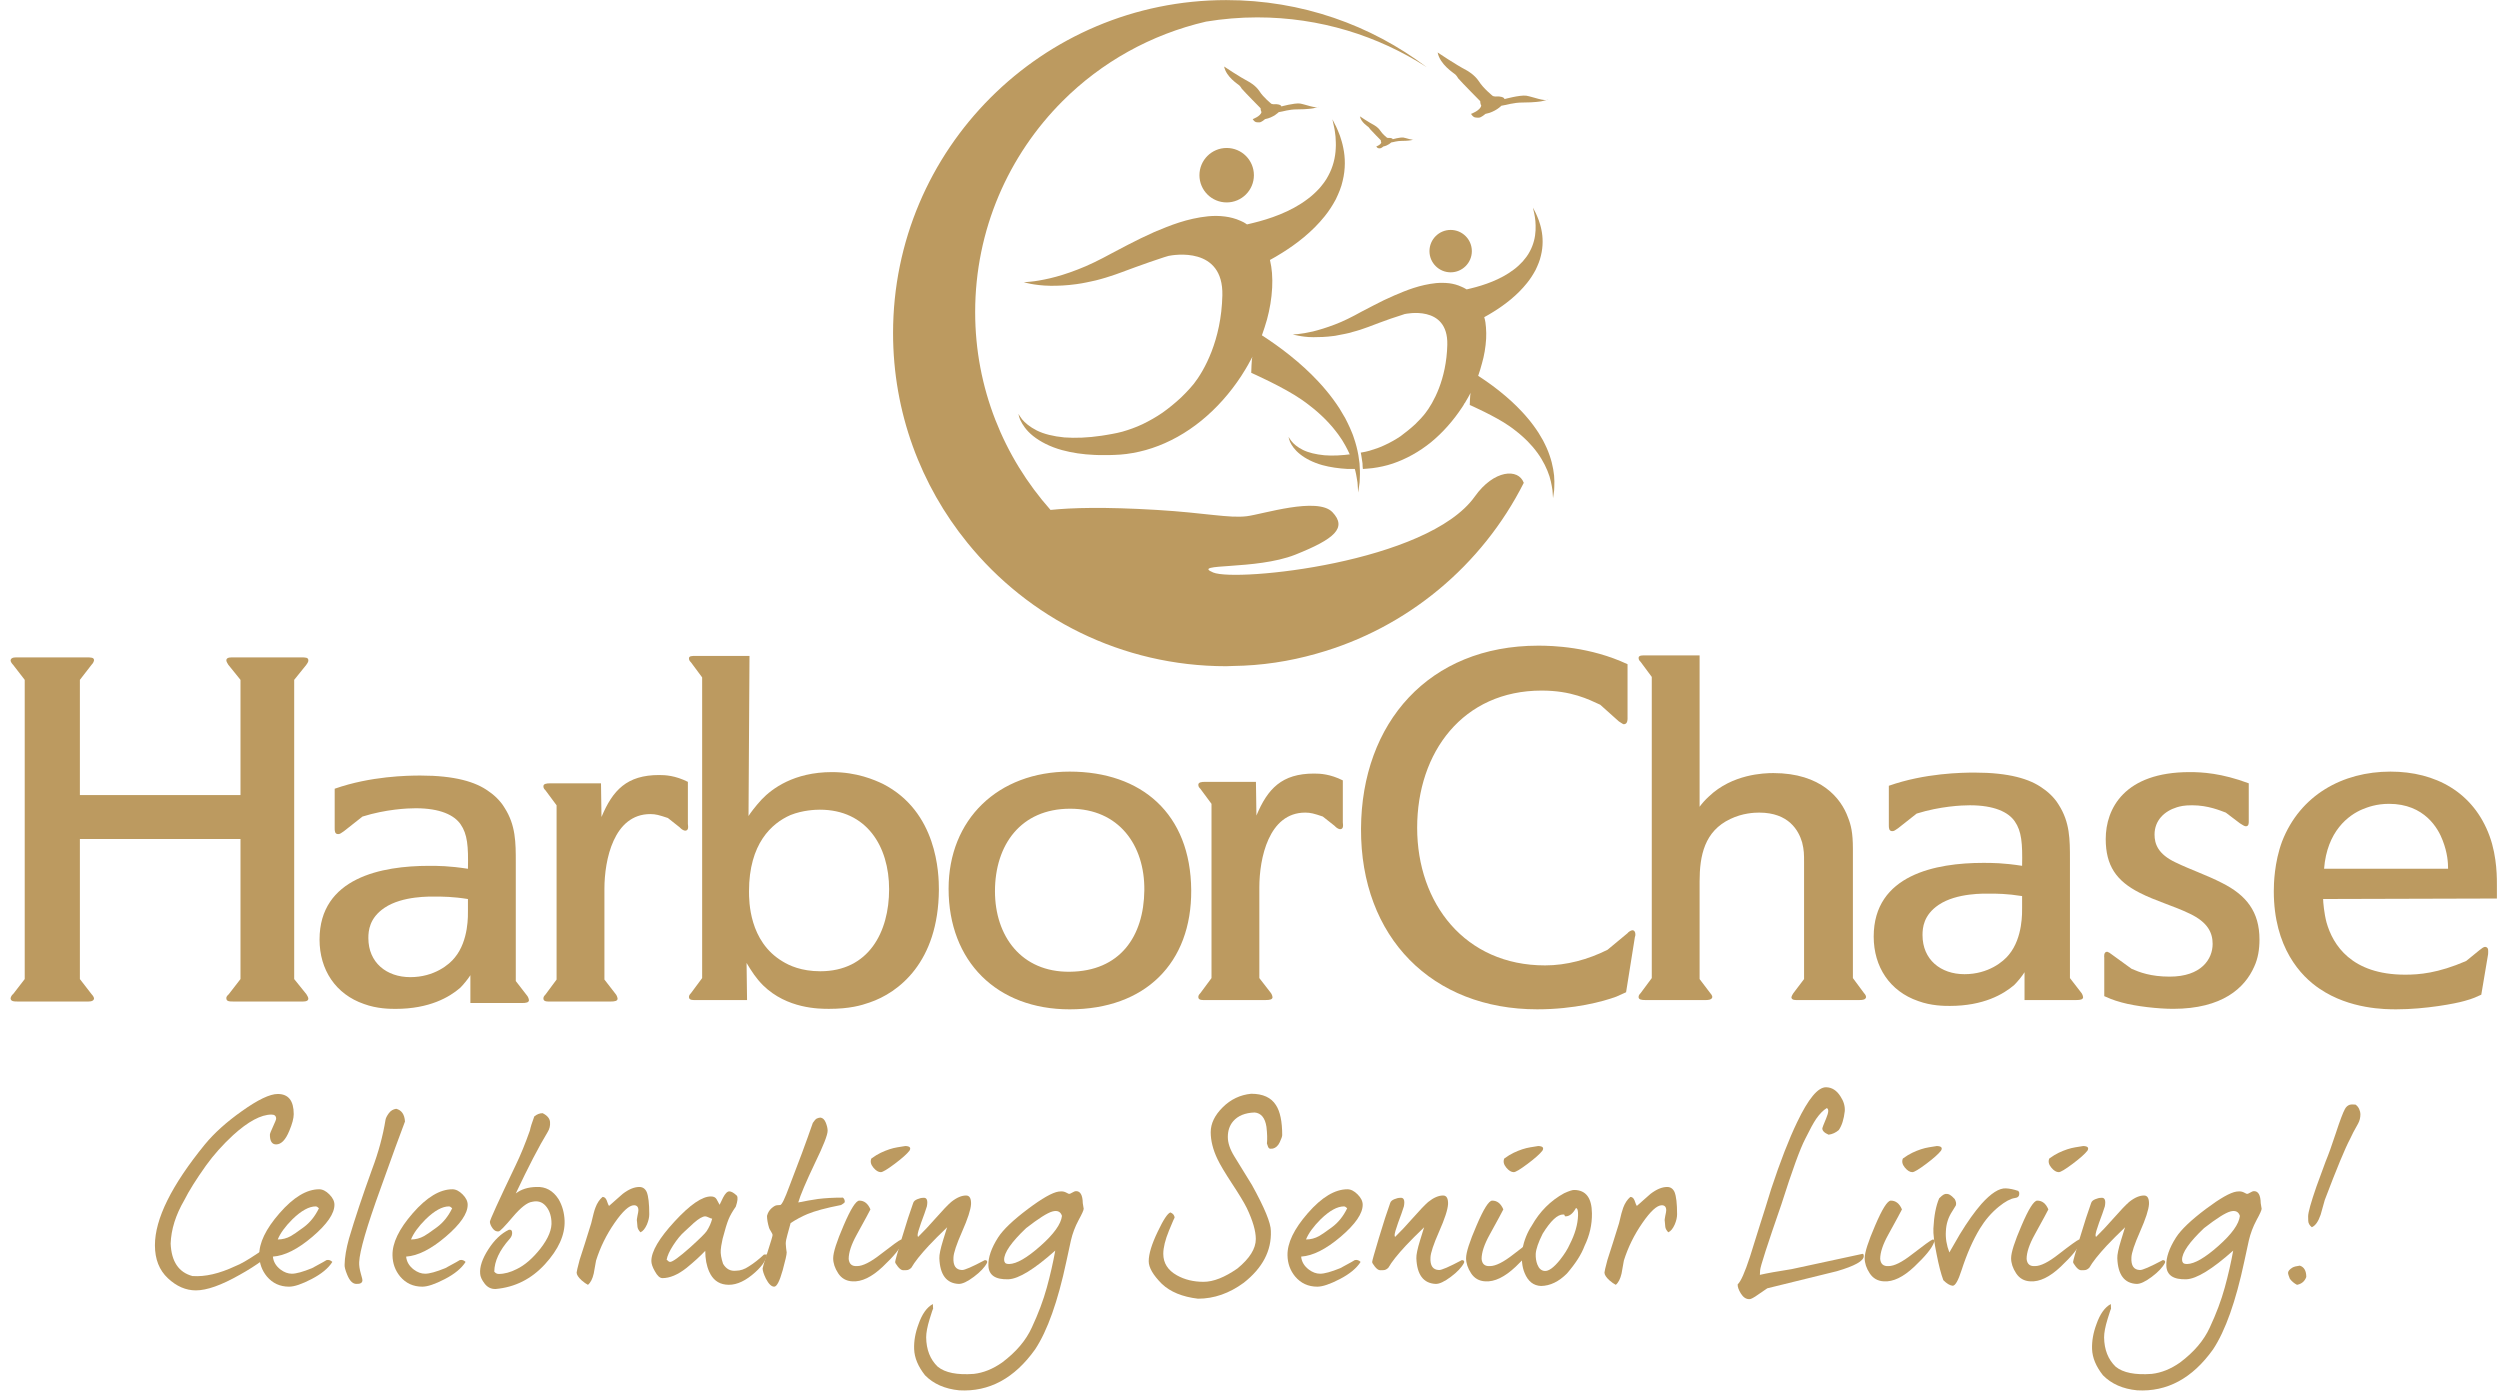 <svg width="169" height="94" viewBox="0 0 169 94" fill="none" xmlns="http://www.w3.org/2000/svg">
<path d="M20.316 67.703H15.828C15.497 67.703 15.3 67.703 15.3 67.472C15.3 67.341 15.432 67.242 15.465 67.209L16.257 66.185V56.715H5.4V66.185L6.192 67.209C6.258 67.275 6.357 67.407 6.357 67.506C6.325 67.736 5.961 67.703 5.829 67.703H1.243C0.946 67.703 0.715 67.703 0.715 67.472C0.747 67.341 0.847 67.209 0.88 67.209L1.671 66.185V45.958L0.88 44.935C0.813 44.869 0.715 44.737 0.715 44.638C0.747 44.406 1.077 44.44 1.243 44.44H5.829C6.159 44.44 6.357 44.44 6.357 44.638C6.325 44.803 6.226 44.902 6.192 44.935L5.4 45.958V53.745H16.257V45.958L15.432 44.935C15.398 44.869 15.3 44.737 15.3 44.638C15.3 44.406 15.663 44.44 15.828 44.44H20.348C20.646 44.44 20.844 44.44 20.844 44.638C20.844 44.803 20.712 44.902 20.712 44.935L19.887 45.958V66.185L20.712 67.209C20.744 67.275 20.844 67.407 20.844 67.506C20.844 67.736 20.48 67.703 20.316 67.703Z" fill="#BC9A60"/>
<path d="M46.303 56.154C46.138 56.121 46.039 56.022 45.941 55.923L45.148 55.296C44.554 55.098 44.323 55.032 43.961 55.032C41.485 55.032 40.859 58.134 40.859 60.081V66.218L41.651 67.241C41.716 67.341 41.749 67.473 41.749 67.505C41.749 67.67 41.552 67.703 41.288 67.703H37.196C37.064 67.703 36.734 67.736 36.734 67.505C36.734 67.406 36.767 67.341 36.866 67.241L37.625 66.218V54.438L36.866 53.415C36.8 53.35 36.734 53.283 36.734 53.151C36.734 52.986 36.932 52.953 37.196 52.953H40.627L40.661 55.23C41.419 53.415 42.377 52.392 44.554 52.392C44.983 52.392 45.643 52.425 46.501 52.853V55.692C46.535 55.956 46.535 56.154 46.303 56.154Z" fill="#BC9A60"/>
<path d="M55.418 54.735C55.121 54.735 54.263 54.767 53.438 55.097C52.151 55.659 50.633 57.044 50.633 60.246C50.633 60.905 50.633 63.644 52.91 64.997C53.339 65.261 54.164 65.657 55.451 65.657C58.718 65.657 60.104 63.017 60.104 60.114C60.104 57.21 58.585 54.735 55.418 54.735ZM58.784 67.769C58.222 67.967 57.431 68.198 56.045 68.198C55.384 68.198 53.207 68.198 51.59 66.614C51.096 66.119 50.831 65.69 50.468 65.096L50.501 67.603H47.036C46.905 67.603 46.574 67.636 46.574 67.406C46.574 67.307 46.608 67.241 46.706 67.142L47.465 66.119V45.792L46.706 44.769C46.64 44.703 46.574 44.637 46.574 44.505C46.574 44.34 46.773 44.34 47.036 44.34H50.666L50.6 55.164C50.699 54.998 51.062 54.504 51.491 54.042C52.184 53.316 53.669 52.194 56.243 52.194C57.925 52.194 59.114 52.721 59.674 52.986C63.37 54.866 63.469 59.057 63.469 60.146C63.437 65.063 60.73 67.109 58.784 67.769Z" fill="#BC9A60"/>
<path d="M72.342 54.669C69.009 54.669 67.26 57.11 67.26 60.246C67.26 63.28 69.041 65.723 72.309 65.69C75.707 65.657 77.324 63.314 77.357 60.179C77.39 57.143 75.642 54.669 72.342 54.669ZM72.309 68.231C67.392 68.231 64.125 64.997 64.125 60.08C64.125 55.395 67.458 52.161 72.309 52.161C77.16 52.161 80.492 54.998 80.526 60.179C80.558 65.096 77.423 68.231 72.309 68.231Z" fill="#BC9A60"/>
<path d="M90.577 56.055C90.412 56.022 90.313 55.923 90.214 55.824L89.421 55.197C88.828 54.998 88.596 54.932 88.234 54.932C85.759 54.932 85.132 58.035 85.132 59.981V66.119L85.924 67.142C85.99 67.241 86.023 67.374 86.023 67.406C86.023 67.571 85.824 67.603 85.561 67.603H81.47C81.338 67.603 81.007 67.637 81.007 67.406C81.007 67.307 81.041 67.241 81.14 67.142L81.898 66.119V54.339L81.14 53.316C81.073 53.25 81.007 53.184 81.007 53.052C81.007 52.886 81.206 52.853 81.47 52.853H84.901L84.935 55.131C85.693 53.316 86.65 52.293 88.828 52.293C89.257 52.293 89.916 52.326 90.775 52.754V55.593C90.807 55.857 90.807 56.055 90.577 56.055Z" fill="#BC9A60"/>
<path d="M110.518 63.347L109.923 67.076C109.693 67.175 109.494 67.274 109.263 67.373C108.373 67.703 106.425 68.23 103.918 68.23C96.824 68.23 91.973 63.38 92.005 56.022C92.039 48.861 96.592 43.647 103.984 43.647C104.942 43.647 107.482 43.713 110.022 44.9V48.431C110.022 48.597 110.056 48.96 109.759 48.96C109.659 48.927 109.494 48.795 109.429 48.762L108.175 47.64C107.383 47.277 106.228 46.683 104.215 46.683C98.902 46.683 95.8 50.841 95.8 55.956C95.8 61.07 99.034 65.261 104.446 65.261C105.897 65.261 107.35 64.865 108.67 64.205L110.022 63.083C110.056 63.017 110.254 62.885 110.352 62.885C110.485 62.885 110.551 63.017 110.551 63.149C110.551 63.214 110.551 63.281 110.518 63.347Z" fill="#BC9A60"/>
<path d="M125.684 67.604H121.56C121.427 67.604 121.098 67.637 121.098 67.406C121.131 67.307 121.163 67.241 121.229 67.142L121.955 66.185V58.298C121.955 57.737 121.955 57.474 121.824 56.945C121.592 56.154 120.933 54.932 118.92 54.932C118.589 54.932 117.797 54.965 116.973 55.362C115.224 56.186 114.893 57.836 114.893 59.586V66.185L115.619 67.142C115.619 67.142 115.752 67.274 115.752 67.406C115.718 67.604 115.422 67.604 115.29 67.604H111.232C110.967 67.604 110.769 67.57 110.769 67.406C110.769 67.307 110.802 67.241 110.901 67.142L111.66 66.119V45.759L110.901 44.736C110.835 44.67 110.769 44.604 110.769 44.472C110.769 44.274 111.099 44.307 111.232 44.307H114.893V54.537C115.07 54.294 115.279 54.063 115.52 53.843C117.104 52.326 119.249 52.26 119.876 52.26C123.111 52.26 124.464 53.976 124.925 55.262C125.123 55.758 125.256 56.285 125.256 57.374V66.119L126.014 67.142C126.08 67.208 126.146 67.307 126.146 67.406C126.113 67.57 125.949 67.604 125.684 67.604Z" fill="#BC9A60"/>
<path d="M136.694 60.575C135.671 60.41 134.978 60.41 134.483 60.41C134.186 60.41 132.271 60.344 131.052 61.169C130.029 61.861 129.962 62.72 129.962 63.215C129.962 64.865 131.183 65.855 132.8 65.855C134.416 65.855 135.439 64.997 135.803 64.535C136.759 63.38 136.694 61.632 136.694 61.334V60.575ZM140.357 67.603H136.858V65.722C136.694 65.987 136.397 66.35 136.166 66.581C135.439 67.208 134.087 68 131.81 68C131.448 68 130.556 68 129.665 67.669C127.751 67.01 126.662 65.359 126.662 63.313C126.662 59.123 130.886 58.331 134.054 58.331C134.682 58.331 135.407 58.331 136.694 58.529C136.727 57.011 136.66 56.186 136.199 55.526C135.77 54.899 134.814 54.437 133.163 54.437C132.602 54.437 131.151 54.504 129.566 54.998L128.311 55.988C128.113 56.121 128.048 56.186 127.916 56.186C127.685 56.186 127.685 55.955 127.685 55.79V53.118C130.128 52.259 132.635 52.227 133.494 52.227C135.803 52.227 137.222 52.655 138.079 53.283C138.674 53.678 139.037 54.173 139.17 54.404C139.928 55.592 139.928 56.748 139.928 58.1V66.118L140.719 67.141C140.785 67.241 140.818 67.373 140.818 67.406C140.818 67.57 140.62 67.603 140.357 67.603Z" fill="#BC9A60"/>
<path d="M31.633 60.775C30.61 60.61 29.917 60.61 29.422 60.61C29.125 60.61 27.211 60.544 25.99 61.369C24.968 62.062 24.901 62.92 24.901 63.415C24.901 65.065 26.122 66.055 27.739 66.055C29.355 66.055 30.379 65.197 30.741 64.735C31.699 63.58 31.633 61.832 31.633 61.534V60.775ZM35.296 67.804H31.798V65.923C31.633 66.187 31.336 66.55 31.105 66.781C30.379 67.408 29.026 68.2 26.749 68.2C26.387 68.2 25.495 68.2 24.604 67.869C22.691 67.21 21.601 65.559 21.601 63.514C21.601 59.323 25.825 58.531 28.993 58.531C29.62 58.531 30.346 58.531 31.633 58.729C31.666 57.211 31.599 56.386 31.138 55.726C30.709 55.099 29.752 54.638 28.102 54.638C27.541 54.638 26.09 54.704 24.505 55.199L23.251 56.188C23.053 56.321 22.987 56.386 22.856 56.386C22.625 56.386 22.625 56.156 22.625 55.99V53.318C25.067 52.46 27.574 52.427 28.432 52.427C30.742 52.427 32.16 52.855 33.018 53.483C33.613 53.879 33.976 54.373 34.108 54.605C34.867 55.792 34.867 56.948 34.867 58.3V66.318L35.658 67.341C35.724 67.441 35.757 67.573 35.757 67.606C35.757 67.77 35.56 67.804 35.296 67.804Z" fill="#BC9A60"/>
<path d="M152.378 65.359C151.751 66.778 150.234 68.197 146.901 68.197C145.911 68.197 144.393 68.033 143.436 67.769C142.81 67.603 142.479 67.439 142.248 67.34V64.733C142.248 64.733 142.183 64.337 142.446 64.337C142.545 64.37 142.611 64.403 142.776 64.535L144.096 65.492C144.624 65.722 145.383 66.02 146.669 66.02C148.815 66.02 149.574 64.831 149.574 63.809C149.574 63.083 149.277 62.357 148.023 61.763C146.935 61.235 145.714 60.906 144.624 60.344C143.073 59.552 142.347 58.529 142.347 56.715C142.347 54.669 143.602 52.194 148.023 52.194C148.848 52.194 150.167 52.26 152.016 52.952V55.526C152.016 55.658 152.016 55.857 151.818 55.857C151.72 55.857 151.586 55.757 151.421 55.658L150.465 54.932C150.101 54.8 149.277 54.437 148.187 54.437C147.627 54.437 147.396 54.504 147.164 54.569C146.307 54.833 145.647 55.46 145.647 56.417C145.647 57.044 145.877 57.737 147.066 58.298C148.088 58.794 149.178 59.156 150.201 59.684C151.85 60.509 152.741 61.632 152.741 63.512C152.741 64.172 152.642 64.799 152.378 65.359Z" fill="#BC9A60"/>
<path d="M165.126 56.814C164.83 56.022 163.906 54.339 161.497 54.339C160.64 54.339 160.045 54.569 159.716 54.702C158.758 55.097 157.306 56.186 157.108 58.727H165.49C165.49 58.331 165.457 57.671 165.126 56.814ZM157.043 60.773C157.043 60.971 157.108 61.731 157.273 62.357C157.703 63.876 158.956 65.888 162.586 65.888C163.543 65.888 164.798 65.789 166.711 64.964L167.602 64.238C167.766 64.106 167.899 64.007 167.998 64.007C168.262 64.04 168.196 64.304 168.196 64.502L167.735 67.241C167.436 67.373 167.206 67.504 166.579 67.67C166.017 67.835 163.972 68.23 161.993 68.23C161.266 68.23 158.857 68.23 156.812 66.844C155.524 65.987 153.709 64.04 153.709 60.245C153.709 59.75 153.742 58.298 154.27 56.879C155.492 53.745 158.363 52.161 161.596 52.161C164.632 52.161 167.206 53.546 168.295 56.516C168.823 57.968 168.79 59.453 168.79 59.948V60.74L157.043 60.773Z" fill="#BC9A60"/>
<path d="M91.52 30.917C91.496 30.846 91.461 30.776 91.414 30.695C90.723 30.788 90.078 30.823 89.528 30.776C88.941 30.717 88.449 30.6 88.074 30.413C87.699 30.225 87.44 30.003 87.3 29.815C87.184 29.674 87.136 29.58 87.112 29.534C87.112 29.58 87.136 29.698 87.207 29.873C87.312 30.097 87.511 30.413 87.886 30.706C88.249 30.999 88.766 31.268 89.398 31.444C89.914 31.585 90.489 31.667 91.109 31.702H91.789C91.754 31.609 91.731 31.515 91.707 31.409C91.649 31.245 91.59 31.081 91.52 30.917Z" fill="#BC9A60"/>
<path d="M98.064 18.409C98.855 18.409 99.497 17.767 99.497 16.976C99.497 16.185 98.855 15.543 98.064 15.543C97.274 15.543 96.632 16.185 96.632 16.976C96.632 17.767 97.274 18.409 98.064 18.409Z" fill="#BC9A60"/>
<path d="M99.42 26.533V26.526C99.421 26.522 99.424 26.52 99.425 26.516C99.424 26.521 99.421 26.527 99.42 26.533ZM105.056 32.14C105.037 32.005 105.017 31.862 104.995 31.714C104.944 31.418 104.863 31.099 104.747 30.768C104.698 30.6 104.618 30.441 104.55 30.268C104.478 30.099 104.387 29.934 104.302 29.76C104.208 29.596 104.11 29.426 104.005 29.258C103.893 29.097 103.788 28.923 103.664 28.765C103.542 28.603 103.42 28.44 103.287 28.287C103.158 28.128 103.019 27.977 102.88 27.827C101.952 26.831 100.866 26.014 99.925 25.406C100.018 25.126 100.111 24.845 100.181 24.564C100.334 24.037 100.428 23.474 100.463 22.9C100.474 22.642 100.474 22.384 100.451 22.126C100.439 21.905 100.404 21.673 100.335 21.44C100.534 21.331 100.745 21.212 100.964 21.073C101.722 20.602 102.56 19.968 103.228 19.129C103.453 18.852 103.644 18.55 103.808 18.244C103.96 17.924 104.095 17.61 104.165 17.284C104.326 16.643 104.303 16.028 104.202 15.544C104.156 15.297 104.083 15.08 104.022 14.895C103.944 14.71 103.892 14.549 103.827 14.425C103.697 14.176 103.628 14.035 103.628 14.035C103.628 14.035 103.659 14.187 103.72 14.46C103.755 14.591 103.767 14.76 103.793 14.945C103.802 15.135 103.82 15.349 103.804 15.572C103.786 16.026 103.665 16.541 103.41 17.006C103.29 17.243 103.12 17.461 102.943 17.667C102.756 17.87 102.552 18.062 102.325 18.229C101.423 18.915 100.296 19.284 99.452 19.49C99.343 19.517 99.241 19.541 99.144 19.564C99.142 19.563 99.14 19.561 99.139 19.559C99.079 19.524 99.009 19.489 98.951 19.454C98.904 19.43 98.857 19.407 98.798 19.384C98.517 19.254 98.237 19.184 97.977 19.149C97.661 19.114 97.368 19.114 97.087 19.137C95.974 19.254 95.083 19.618 94.262 19.97C93.77 20.181 93.314 20.404 92.891 20.626C92.586 20.779 92.305 20.931 92.035 21.071C91.379 21.435 90.793 21.728 90.23 21.939C89.679 22.15 89.176 22.302 88.754 22.407C88.331 22.502 87.992 22.56 87.746 22.583C87.511 22.607 87.394 22.607 87.394 22.607C87.394 22.607 87.511 22.654 87.746 22.689C87.98 22.735 88.331 22.794 88.789 22.794C89.176 22.794 89.632 22.783 90.16 22.712C90.242 22.701 90.336 22.689 90.43 22.665C90.582 22.642 90.758 22.607 90.91 22.572C91.086 22.536 91.25 22.502 91.426 22.443C91.602 22.395 91.778 22.349 91.954 22.291C92.141 22.22 92.316 22.161 92.493 22.103C92.973 21.916 93.488 21.728 94.016 21.54C94.262 21.458 94.509 21.376 94.767 21.294C94.837 21.271 94.907 21.247 94.977 21.223C94.977 21.223 94.982 21.223 94.982 21.223L94.979 21.227C94.979 21.227 97.9 20.566 97.838 23.299C97.784 25.659 96.886 27.244 96.348 27.937C96.34 27.946 96.333 27.955 96.326 27.963C96.295 28.002 96.266 28.038 96.239 28.072C96.211 28.104 96.186 28.132 96.163 28.158C96.15 28.171 96.137 28.187 96.126 28.198C96.126 28.198 96.125 28.198 96.125 28.199L96.125 28.199C96.079 28.247 96.076 28.253 96.105 28.228C96.105 28.23 96.102 28.232 96.102 28.233C96.102 28.245 96.091 28.245 96.091 28.245C95.951 28.397 95.809 28.537 95.668 28.678C95.353 28.971 95.024 29.229 94.696 29.475C94.356 29.71 93.993 29.909 93.642 30.073C93.29 30.248 92.926 30.366 92.574 30.471C92.387 30.519 92.212 30.565 92.035 30.588C92.023 30.588 92 30.6 91.988 30.6C92 30.659 92.011 30.718 92.023 30.776C92.046 30.963 92.082 31.151 92.106 31.327C92.106 31.456 92.117 31.585 92.13 31.702H92.141C92.363 31.69 92.574 31.667 92.797 31.644C93.242 31.585 93.688 31.491 94.145 31.339C95.048 31.034 95.938 30.542 96.735 29.897C97.533 29.241 98.237 28.444 98.834 27.541C98.893 27.447 98.963 27.354 99.009 27.248H99.021C99.091 27.131 99.162 27.002 99.232 26.885C99.289 26.772 99.346 26.669 99.413 26.557C99.373 26.694 99.356 27.376 99.356 27.376C99.356 27.376 101.076 28.133 102.026 28.799C102.176 28.904 102.325 29.01 102.464 29.124C102.612 29.233 102.747 29.352 102.882 29.47C103.022 29.587 103.141 29.716 103.271 29.836C103.392 29.962 103.509 30.091 103.624 30.221C103.729 30.354 103.842 30.483 103.935 30.618C104.024 30.755 104.129 30.884 104.204 31.023C104.368 31.293 104.5 31.565 104.607 31.823C104.655 31.954 104.701 32.082 104.746 32.203C104.779 32.326 104.81 32.445 104.84 32.555C104.897 32.779 104.916 32.981 104.948 33.147C104.973 33.483 104.985 33.676 104.985 33.676C104.985 33.676 105.012 33.483 105.06 33.145C105.061 32.975 105.085 32.767 105.076 32.526C105.069 32.404 105.064 32.276 105.056 32.14Z" fill="#BC9A60"/>
<path d="M100.921 6.494C100.921 6.494 101.095 6.545 101.197 6.519C101.312 6.506 101.69 6.545 101.703 6.699C101.703 6.699 102.715 6.417 103.171 6.468C103.632 6.545 104.421 6.879 104.67 6.724C104.67 6.724 104.285 6.827 104.241 6.839C104.19 6.853 103.74 6.93 102.966 6.93C102.267 6.93 101.877 7.097 101.492 7.148C101.492 7.148 101.095 7.571 100.415 7.699C100.415 7.699 100.132 7.955 99.966 7.955C99.787 7.942 99.633 8.006 99.441 7.699C99.441 7.699 100.081 7.468 100.132 7.135C100.132 7.135 100.063 7.032 100.063 6.839C100.063 6.839 98.832 5.596 98.568 5.289C98.568 5.289 98.498 5.147 98.377 5.032C98.262 4.93 97.344 4.366 97.184 3.546C97.184 3.546 98.377 4.353 99.158 4.763C99.158 4.763 99.665 5.032 99.972 5.494C100.274 5.981 100.921 6.494 100.921 6.494Z" fill="#BC9A60"/>
<path d="M82.924 13.684C83.94 13.684 84.764 12.86 84.764 11.844C84.764 10.827 83.94 10.003 82.924 10.003C81.907 10.003 81.082 10.827 81.082 11.844C81.082 12.86 81.907 13.684 82.924 13.684Z" fill="#BC9A60"/>
<path d="M91.904 31.323C91.881 31.149 91.855 30.966 91.827 30.776C91.76 30.396 91.658 29.985 91.509 29.561C91.444 29.345 91.342 29.14 91.254 28.919C91.161 28.701 91.045 28.49 90.936 28.266C90.814 28.055 90.689 27.836 90.554 27.62C90.411 27.414 90.276 27.191 90.117 26.988C89.96 26.78 89.803 26.571 89.632 26.373C89.466 26.169 89.287 25.975 89.11 25.782C87.916 24.501 86.516 23.449 85.305 22.668C85.431 22.319 85.545 21.959 85.649 21.599C85.835 20.912 85.96 20.192 85.998 19.449C86.014 19.127 86.014 18.795 85.987 18.456C85.965 18.166 85.919 17.87 85.849 17.574C86.102 17.435 86.37 17.283 86.648 17.106C87.622 16.502 88.698 15.686 89.557 14.61C89.845 14.254 90.091 13.866 90.302 13.472C90.497 13.062 90.671 12.658 90.761 12.239C90.968 11.416 90.938 10.626 90.807 10.004C90.749 9.687 90.654 9.408 90.578 9.17C90.476 8.933 90.41 8.726 90.326 8.566C90.159 8.247 90.07 8.065 90.07 8.065C90.07 8.065 90.111 8.262 90.189 8.612C90.233 8.781 90.249 8.997 90.282 9.235C90.294 9.479 90.317 9.754 90.296 10.041C90.272 10.623 90.119 11.285 89.79 11.882C89.637 12.188 89.418 12.467 89.191 12.732C88.95 12.992 88.688 13.239 88.395 13.454C87.239 14.335 85.791 14.809 84.706 15.073C84.561 15.11 84.425 15.141 84.297 15.171C84.221 15.121 84.146 15.066 84.067 15.025C84.001 14.992 83.936 14.959 83.871 14.932C83.51 14.768 83.151 14.681 82.811 14.637C82.408 14.583 82.026 14.588 81.671 14.621C80.243 14.768 79.097 15.237 78.033 15.684C77.405 15.963 76.821 16.252 76.27 16.536C75.888 16.732 75.528 16.923 75.179 17.109C74.339 17.567 73.581 17.943 72.861 18.216C72.151 18.494 71.502 18.691 70.962 18.816C70.416 18.942 69.979 19.012 69.674 19.04C69.374 19.073 69.211 19.078 69.211 19.078C69.211 19.078 69.364 19.133 69.669 19.187C69.975 19.242 70.427 19.312 71.011 19.319C71.507 19.324 72.097 19.302 72.762 19.209C72.877 19.192 72.997 19.177 73.117 19.154C73.319 19.116 73.531 19.078 73.739 19.029C73.951 18.985 74.176 18.936 74.394 18.871C74.618 18.806 74.846 18.745 75.076 18.664C75.31 18.587 75.544 18.511 75.768 18.424C76.391 18.194 77.045 17.949 77.722 17.715C78.033 17.605 78.355 17.496 78.682 17.392C78.783 17.36 78.888 17.33 78.991 17.299C79.336 17.229 82.708 16.635 82.632 19.966C82.563 23.013 81.398 25.055 80.708 25.938C80.622 26.038 80.539 26.142 80.451 26.239C80.445 26.246 80.438 26.255 80.431 26.261C80.407 26.286 80.395 26.299 80.389 26.308C80.211 26.502 80.03 26.69 79.844 26.869C79.441 27.245 79.02 27.589 78.589 27.895C78.153 28.195 77.7 28.451 77.247 28.67C76.789 28.888 76.325 29.052 75.867 29.183C75.637 29.242 75.403 29.297 75.179 29.335C75.054 29.357 74.928 29.379 74.808 29.4C74.694 29.422 74.573 29.438 74.464 29.455C73.548 29.592 72.691 29.624 71.95 29.57C71.207 29.499 70.569 29.341 70.088 29.101C69.609 28.86 69.276 28.571 69.09 28.343C68.948 28.162 68.878 28.032 68.85 27.977C68.856 28.037 68.883 28.189 68.981 28.408C69.112 28.691 69.368 29.101 69.843 29.477C70.318 29.854 70.978 30.203 71.791 30.426C72.451 30.606 73.193 30.721 73.996 30.753C74.181 30.764 74.367 30.764 74.557 30.764H74.945C75.07 30.764 75.196 30.759 75.321 30.753C75.6 30.748 75.872 30.721 76.156 30.688C76.723 30.612 77.307 30.486 77.885 30.29C79.042 29.908 80.188 29.27 81.213 28.435C82.239 27.6 83.151 26.574 83.908 25.418C83.99 25.292 84.072 25.162 84.149 25.031C84.149 25.031 84.149 25.031 84.151 25.032C84.291 24.804 84.423 24.569 84.549 24.33C84.59 24.253 84.632 24.178 84.671 24.1C84.668 24.111 84.664 24.123 84.659 24.134C84.605 24.277 84.584 25.203 84.584 25.203C84.584 25.203 86.792 26.176 88.013 27.031C88.205 27.167 88.395 27.302 88.575 27.449C88.765 27.59 88.939 27.741 89.112 27.893C89.293 28.043 89.444 28.209 89.611 28.364C89.769 28.525 89.917 28.691 90.064 28.858C90.2 29.029 90.344 29.195 90.466 29.368C90.58 29.544 90.715 29.71 90.81 29.888C91.022 30.235 91.19 30.584 91.328 30.917C91.39 31.085 91.448 31.249 91.506 31.403C91.549 31.563 91.589 31.715 91.627 31.857C91.701 32.144 91.724 32.403 91.767 32.617C91.799 33.049 91.814 33.296 91.814 33.296C91.814 33.296 91.848 33.049 91.909 32.614C91.912 32.396 91.942 32.128 91.93 31.819C91.921 31.662 91.915 31.498 91.904 31.323Z" fill="#BC9A60"/>
<path d="M85.951 7.021C85.951 7.021 86.1 7.065 86.187 7.042C86.286 7.032 86.61 7.065 86.621 7.196C86.621 7.196 87.488 6.955 87.878 6.998C88.272 7.065 88.948 7.35 89.162 7.218C89.162 7.218 88.832 7.307 88.794 7.317C88.75 7.328 88.365 7.394 87.703 7.394C87.103 7.394 86.769 7.537 86.441 7.581C86.441 7.581 86.1 7.943 85.518 8.053C85.518 8.053 85.276 8.272 85.133 8.272C84.98 8.261 84.849 8.316 84.683 8.053C84.683 8.053 85.232 7.855 85.276 7.57C85.276 7.57 85.216 7.482 85.216 7.317C85.216 7.317 84.162 6.253 83.937 5.989C83.937 5.989 83.876 5.868 83.773 5.769C83.674 5.681 82.889 5.199 82.751 4.497C82.751 4.497 83.773 5.188 84.442 5.539C84.442 5.539 84.876 5.769 85.139 6.165C85.397 6.582 85.951 7.021 85.951 7.021Z" fill="#BC9A60"/>
<path d="M93.762 9.31C93.762 9.31 93.847 9.336 93.897 9.323C93.954 9.316 94.139 9.336 94.146 9.411C94.146 9.411 94.642 9.273 94.866 9.298C95.092 9.336 95.478 9.499 95.601 9.423C95.601 9.423 95.412 9.474 95.391 9.48C95.365 9.487 95.145 9.524 94.765 9.524C94.422 9.524 94.231 9.606 94.042 9.631C94.042 9.631 93.847 9.838 93.514 9.902C93.514 9.902 93.375 10.027 93.294 10.027C93.206 10.021 93.131 10.052 93.035 9.902C93.035 9.902 93.35 9.788 93.375 9.625C93.375 9.625 93.342 9.575 93.342 9.48C93.342 9.48 92.737 8.87 92.609 8.72C92.609 8.72 92.573 8.65 92.514 8.594C92.459 8.543 92.008 8.267 91.929 7.865C91.929 7.865 92.514 8.261 92.898 8.462C92.898 8.462 93.146 8.594 93.297 8.82C93.445 9.059 93.762 9.31 93.762 9.31Z" fill="#BC9A60"/>
<path d="M103.005 32.636C102.647 31.65 100.991 31.74 99.695 33.567C96.511 38.041 83.576 39.354 82.011 38.701C80.456 38.049 84.889 38.554 87.557 37.498C90.225 36.434 91.079 35.684 90.071 34.621C89.064 33.565 85.338 34.767 84.285 34.896C83.07 35.045 81.483 34.667 78.183 34.47C74.651 34.258 72.424 34.324 71.015 34.471C67.856 30.909 65.921 26.236 65.921 21.101C65.921 15.528 68.18 10.483 71.832 6.831C74.451 4.212 77.793 2.328 81.527 1.461C82.655 1.276 83.812 1.175 84.993 1.175C89.218 1.175 93.158 2.416 96.448 4.544C92.675 1.69 87.984 0.006 82.891 0.006C70.454 0.006 60.371 10.081 60.371 22.517C60.371 27.885 62.249 32.817 65.393 36.687C69.511 41.78 75.821 45.036 82.891 45.036C82.971 45.036 83.043 45.036 83.116 45.028C83.196 45.028 83.27 45.028 83.349 45.02C85.292 44.996 87.169 44.706 88.959 44.198C88.976 44.198 89 44.19 89.016 44.182C95.133 42.465 100.194 38.218 103.007 32.64C103.015 32.624 103.024 32.6 103.039 32.584C103.029 32.602 103.016 32.618 103.005 32.636Z" fill="#BC9A60"/>
<path d="M10.473 84.18C10.473 82.397 11.599 80.125 13.851 77.362C14.487 76.59 15.321 75.84 16.353 75.111C17.437 74.338 18.245 73.953 18.776 73.953C19.496 73.953 19.856 74.406 19.856 75.314C19.856 75.595 19.756 75.97 19.559 76.439C19.308 77.055 19.011 77.362 18.667 77.362C18.386 77.362 18.245 77.143 18.245 76.705C18.245 76.642 18.315 76.46 18.456 76.158C18.597 75.856 18.667 75.678 18.667 75.626C18.667 75.439 18.563 75.345 18.355 75.345C17.645 75.345 16.78 75.809 15.758 76.736C15.049 77.393 14.439 78.076 13.929 78.785C13.261 79.724 12.771 80.506 12.459 81.13C11.875 82.132 11.568 83.111 11.536 84.07C11.588 85.28 12.078 86.01 13.006 86.26C13.861 86.323 14.831 86.098 15.915 85.588C16.248 85.463 16.749 85.176 17.416 84.727C18.052 84.3 18.558 84.023 18.933 83.898V84.149C18.276 84.858 17.364 85.535 16.197 86.181C14.966 86.88 13.981 87.23 13.241 87.23C12.563 87.23 11.932 86.956 11.348 86.408C10.765 85.862 10.473 85.119 10.473 84.18Z" fill="#BC9A60"/>
<path d="M21.56 81.678C21.477 81.594 21.404 81.553 21.341 81.553C20.893 81.553 20.372 81.839 19.777 82.413C19.277 82.913 18.943 83.372 18.776 83.789C19.09 83.789 19.387 83.711 19.668 83.554C19.803 83.481 20.087 83.286 20.52 82.968C20.953 82.65 21.299 82.22 21.56 81.678ZM22.608 81.443C22.608 82.037 22.113 82.757 21.122 83.602C20.132 84.445 19.24 84.894 18.448 84.946C18.48 85.29 18.652 85.583 18.964 85.822C19.215 86.009 19.47 86.103 19.73 86.103C20.022 86.103 20.476 85.978 21.091 85.728C21.748 85.374 22.076 85.191 22.076 85.181C22.222 85.15 22.352 85.191 22.467 85.306C22.196 85.734 21.729 86.119 21.067 86.463C20.405 86.807 19.897 86.979 19.543 86.979C18.928 86.979 18.427 86.749 18.042 86.291C17.708 85.885 17.536 85.41 17.526 84.868C17.505 84.034 17.963 83.079 18.902 82.006C19.84 80.932 20.732 80.395 21.576 80.395C21.805 80.395 22.034 80.51 22.264 80.74C22.493 80.969 22.608 81.203 22.608 81.443Z" fill="#BC9A60"/>
<path d="M27.377 75.814C27.064 76.627 26.517 78.128 25.735 80.318C24.797 82.903 24.312 84.571 24.28 85.322C24.27 85.54 24.307 85.796 24.39 86.088C24.473 86.38 24.51 86.531 24.5 86.541C24.5 86.718 24.364 86.802 24.093 86.792C23.843 86.792 23.634 86.583 23.468 86.167C23.342 85.864 23.285 85.64 23.295 85.494C23.305 84.994 23.405 84.405 23.592 83.727C23.989 82.382 24.51 80.817 25.156 79.035C25.584 77.899 25.886 76.784 26.063 75.688C26.084 75.575 26.157 75.43 26.282 75.258C26.407 75.086 26.574 74.985 26.783 74.954C27.148 75.047 27.346 75.334 27.377 75.814Z" fill="#BC9A60"/>
<path d="M30.567 81.678C30.484 81.594 30.411 81.553 30.348 81.553C29.9 81.553 29.379 81.839 28.784 82.413C28.284 82.913 27.95 83.372 27.784 83.789C28.097 83.789 28.394 83.711 28.675 83.554C28.811 83.481 29.094 83.286 29.527 82.968C29.96 82.65 30.306 82.22 30.567 81.678ZM31.615 81.443C31.615 82.037 31.12 82.757 30.129 83.602C29.139 84.445 28.247 84.894 27.455 84.946C27.487 85.29 27.659 85.583 27.971 85.822C28.221 86.009 28.477 86.103 28.738 86.103C29.029 86.103 29.483 85.978 30.098 85.728C30.755 85.374 31.083 85.191 31.083 85.181C31.229 85.15 31.36 85.191 31.474 85.306C31.203 85.734 30.736 86.119 30.075 86.463C29.413 86.807 28.904 86.979 28.55 86.979C27.935 86.979 27.434 86.749 27.049 86.291C26.715 85.885 26.543 85.41 26.533 84.868C26.512 84.034 26.971 83.079 27.909 82.006C28.847 80.932 29.739 80.395 30.583 80.395C30.812 80.395 31.041 80.51 31.271 80.74C31.5 80.969 31.615 81.203 31.615 81.443Z" fill="#BC9A60"/>
<path d="M38.167 82.522C38.198 83.481 37.755 84.462 36.838 85.463C35.92 86.463 34.81 87.02 33.507 87.136C33.205 87.146 32.957 87.026 32.764 86.776C32.571 86.526 32.469 86.301 32.459 86.103C32.417 85.645 32.6 85.097 33.007 84.462C33.413 83.826 33.877 83.383 34.398 83.133C34.533 83.111 34.607 83.164 34.617 83.289C34.638 83.455 34.581 83.612 34.445 83.758C33.767 84.519 33.423 85.254 33.413 85.963C33.496 86.067 33.595 86.119 33.71 86.119C34.096 86.119 34.502 86.01 34.93 85.791C35.472 85.53 36.004 85.071 36.525 84.415C37.078 83.706 37.328 83.08 37.276 82.538C37.245 82.111 37.112 81.767 36.877 81.506C36.642 81.246 36.343 81.157 35.978 81.241C35.644 81.282 35.204 81.626 34.656 82.273C34.109 82.919 33.794 83.242 33.71 83.242C33.554 83.263 33.418 83.195 33.304 83.039C33.189 82.883 33.126 82.737 33.116 82.601C33.105 82.497 33.689 81.215 34.867 78.754C35.19 78.087 35.508 77.31 35.821 76.423C35.863 76.205 35.962 75.887 36.118 75.47C36.296 75.324 36.483 75.251 36.681 75.251C36.994 75.407 37.161 75.606 37.182 75.845C37.203 76.095 37.15 76.32 37.026 76.518C36.431 77.498 35.712 78.884 34.867 80.677C35.232 80.396 35.696 80.25 36.259 80.239C36.885 80.208 37.385 80.484 37.761 81.068C38.011 81.496 38.146 81.981 38.167 82.522Z" fill="#BC9A60"/>
<path d="M43.89 82.085C43.89 82.293 43.838 82.522 43.734 82.772C43.609 83.053 43.463 83.232 43.296 83.304C43.171 83.17 43.103 83.044 43.093 82.929C43.082 82.814 43.072 82.7 43.062 82.584C43.041 82.502 43.051 82.369 43.093 82.186C43.134 82.004 43.155 81.881 43.155 81.818C43.155 81.59 43.056 81.475 42.858 81.475C42.535 81.475 42.097 81.873 41.544 82.671C40.992 83.469 40.575 84.316 40.294 85.212C40.241 85.504 40.189 85.796 40.137 86.088C40.054 86.453 39.924 86.708 39.746 86.854C39.621 86.792 39.481 86.692 39.324 86.557C39.095 86.349 38.98 86.172 38.98 86.025C38.98 85.963 39.048 85.676 39.183 85.165C39.402 84.499 39.663 83.674 39.965 82.694C40.09 82.152 40.184 81.803 40.247 81.647C40.361 81.334 40.523 81.09 40.732 80.911C40.856 80.911 40.95 80.99 41.013 81.146C41.086 81.365 41.138 81.49 41.169 81.522C41.472 81.25 41.779 80.98 42.092 80.708C42.498 80.396 42.874 80.239 43.218 80.239C43.447 80.239 43.614 80.354 43.719 80.583C43.833 80.865 43.89 81.365 43.89 82.085Z" fill="#BC9A60"/>
<path d="M48.144 82.382C48.103 82.382 48.027 82.356 47.918 82.304C47.808 82.251 47.727 82.225 47.675 82.225C47.498 82.225 47.237 82.376 46.893 82.679C46.685 82.866 46.476 83.059 46.268 83.257C46.018 83.477 45.765 83.784 45.509 84.18C45.254 84.577 45.105 84.905 45.064 85.165C45.084 85.165 45.116 85.189 45.157 85.236C45.199 85.282 45.246 85.306 45.298 85.306C45.465 85.306 45.913 84.983 46.643 84.336C47.3 83.742 47.675 83.372 47.769 83.226C47.946 82.955 48.071 82.674 48.144 82.382ZM51.851 84.806C51.788 85.233 51.447 85.697 50.826 86.198C50.206 86.698 49.614 86.912 49.051 86.838C48.541 86.776 48.17 86.484 47.941 85.963C47.764 85.567 47.675 85.097 47.675 84.556C47.342 84.91 46.919 85.296 46.409 85.712C45.824 86.172 45.283 86.401 44.782 86.401C44.605 86.401 44.433 86.244 44.266 85.932C44.11 85.66 44.032 85.431 44.032 85.244C44.032 84.597 44.555 83.706 45.603 82.57C46.651 81.433 47.472 80.87 48.066 80.88C48.243 80.88 48.368 80.942 48.441 81.068C48.514 81.193 48.582 81.318 48.645 81.444C48.718 81.287 48.796 81.126 48.879 80.959C49.025 80.677 49.166 80.537 49.302 80.537C49.437 80.537 49.609 80.635 49.818 80.834C49.891 80.959 49.864 81.203 49.739 81.569C49.521 81.881 49.359 82.163 49.255 82.413C49.14 82.695 49.005 83.138 48.848 83.742C48.765 84.139 48.723 84.388 48.723 84.493C48.702 84.743 48.754 85.056 48.879 85.431C49.088 85.786 49.38 85.942 49.755 85.9C50.047 85.9 50.339 85.802 50.631 85.603C50.964 85.395 51.303 85.129 51.647 84.806H51.851Z" fill="#BC9A60"/>
<path d="M56.98 80.959C57.074 81.032 57.115 81.135 57.105 81.272C57.053 81.334 56.969 81.397 56.855 81.459C55.843 81.657 55.088 81.861 54.587 82.069C54.212 82.225 53.831 82.428 53.446 82.679C53.373 82.96 53.3 83.226 53.227 83.477C53.154 83.726 53.117 83.924 53.117 84.07C53.117 84.132 53.125 84.234 53.141 84.376C53.156 84.516 53.169 84.613 53.18 84.664C53.18 84.811 53.091 85.207 52.914 85.853C52.705 86.604 52.513 86.979 52.335 86.979C52.148 86.979 51.96 86.796 51.772 86.432C51.626 86.129 51.553 85.899 51.553 85.743C51.553 85.691 51.665 85.319 51.89 84.626C52.114 83.932 52.226 83.554 52.226 83.491C52.226 83.44 52.189 83.357 52.116 83.242C52.043 83.127 52.002 83.048 51.991 83.007C51.897 82.694 51.85 82.424 51.85 82.194C51.903 81.986 52.002 81.816 52.148 81.685C52.294 81.556 52.416 81.485 52.515 81.475C52.614 81.464 52.69 81.459 52.742 81.459C52.846 81.459 53.055 81.032 53.368 80.176C53.972 78.623 54.499 77.2 54.947 75.907C55.051 75.751 55.137 75.655 55.205 75.618C55.273 75.581 55.359 75.558 55.463 75.548C55.619 75.568 55.739 75.683 55.823 75.891C55.906 76.101 55.948 76.283 55.948 76.439C55.948 76.72 55.666 77.439 55.103 78.597C54.478 79.911 54.097 80.808 53.962 81.287C54.42 81.193 54.863 81.115 55.291 81.052C55.77 80.99 56.333 80.959 56.98 80.959Z" fill="#BC9A60"/>
<path d="M61.483 77.784C61.316 78.002 60.983 78.3 60.483 78.675C59.982 79.05 59.669 79.238 59.544 79.238C59.377 79.238 59.208 79.134 59.036 78.926C58.864 78.717 58.819 78.514 58.903 78.316C59.132 78.149 59.346 78.019 59.544 77.925C59.941 77.737 60.313 77.615 60.662 77.558C61.012 77.5 61.191 77.471 61.202 77.471C61.504 77.482 61.598 77.586 61.483 77.784ZM60.999 84.008C60.863 84.383 60.422 84.923 59.677 85.627C58.932 86.331 58.246 86.661 57.621 86.619C57.204 86.599 56.883 86.416 56.659 86.072C56.435 85.728 56.323 85.389 56.323 85.056C56.323 84.67 56.557 83.936 57.026 82.851C57.506 81.725 57.861 81.162 58.09 81.162C58.423 81.162 58.674 81.36 58.841 81.756C58.788 81.87 58.481 82.439 57.918 83.46C57.553 84.118 57.371 84.664 57.371 85.102C57.402 85.447 57.59 85.609 57.934 85.588C58.319 85.588 58.851 85.322 59.529 84.79C60.321 84.175 60.785 83.841 60.92 83.789C61.066 83.799 61.092 83.873 60.999 84.008Z" fill="#BC9A60"/>
<path d="M63.5 85.056C63.49 84.826 63.576 84.415 63.758 83.821C63.941 83.226 64.032 82.94 64.032 82.96C63.521 83.45 63.109 83.862 62.797 84.195C62.223 84.812 61.827 85.311 61.608 85.697C61.504 85.801 61.397 85.856 61.288 85.862C61.178 85.867 61.097 85.868 61.045 85.868C60.93 85.859 60.81 85.773 60.686 85.611C60.56 85.45 60.503 85.348 60.513 85.306C60.513 85.233 60.664 84.693 60.967 83.688C61.269 82.681 61.524 81.892 61.733 81.318C61.764 81.215 61.855 81.13 62.007 81.068C62.158 81.005 62.286 80.974 62.39 80.974C62.65 80.933 62.739 81.126 62.656 81.553C62.572 81.824 62.442 82.194 62.265 82.663C62.109 83.101 62.03 83.378 62.03 83.492C62.03 83.544 62.041 83.586 62.061 83.617C62.416 83.273 62.82 82.843 63.273 82.327C63.727 81.811 64.068 81.454 64.298 81.255C64.673 80.953 65.017 80.808 65.33 80.817C65.549 80.829 65.653 81.021 65.643 81.397C65.622 81.772 65.421 82.389 65.041 83.25C64.66 84.11 64.465 84.696 64.454 85.009C64.423 85.561 64.616 85.843 65.033 85.853C65.2 85.864 65.716 85.64 66.581 85.181C66.716 85.191 66.763 85.254 66.722 85.369C66.566 85.671 66.268 85.987 65.83 86.314C65.393 86.642 65.048 86.802 64.798 86.792C63.975 86.75 63.542 86.172 63.5 85.056Z" fill="#BC9A60"/>
<path d="M71.789 82.194C71.695 81.902 71.478 81.804 71.14 81.897C70.8 81.991 70.209 82.366 69.365 83.022C68.364 83.972 67.869 84.686 67.879 85.165C67.879 85.239 67.9 85.304 67.942 85.361C67.983 85.419 68.077 85.447 68.223 85.447C68.724 85.436 69.427 85.03 70.334 84.227C71.241 83.424 71.726 82.747 71.789 82.194ZM73.196 81.334C73.206 81.428 73.22 81.508 73.235 81.577C73.251 81.644 73.258 81.688 73.258 81.71C73.258 81.804 73.144 82.059 72.915 82.476C72.675 82.924 72.5 83.388 72.391 83.867C72.281 84.348 72.18 84.816 72.086 85.275C71.512 87.975 70.808 89.956 69.974 91.218C68.578 93.177 66.868 94.1 64.845 93.986C63.876 93.892 63.104 93.552 62.531 92.968C62.062 92.374 61.817 91.786 61.796 91.201C61.775 90.66 61.874 90.096 62.093 89.513C62.333 88.825 62.656 88.372 63.062 88.152L63.078 88.48C63.068 88.46 62.989 88.689 62.843 89.169C62.687 89.679 62.609 90.091 62.609 90.404C62.62 91.238 62.88 91.9 63.391 92.39C63.892 92.797 64.704 92.959 65.831 92.875C66.477 92.802 67.113 92.547 67.738 92.109C68.687 91.4 69.359 90.608 69.755 89.732C70.193 88.793 70.53 87.897 70.764 87.042C70.999 86.187 71.189 85.353 71.335 84.54C69.917 85.802 68.864 86.448 68.176 86.479C67.29 86.51 66.836 86.203 66.816 85.557C66.795 85.004 67.014 84.368 67.473 83.649C67.817 83.117 68.489 82.476 69.49 81.725C70.449 81.006 71.137 80.615 71.554 80.552C71.617 80.542 71.679 80.537 71.742 80.537C71.867 80.537 71.981 80.565 72.086 80.623C72.19 80.68 72.252 80.708 72.273 80.708C72.315 80.708 72.388 80.677 72.492 80.615C72.597 80.552 72.675 80.521 72.727 80.521C73.029 80.51 73.186 80.782 73.196 81.334Z" fill="#BC9A60"/>
<path d="M86.677 76.736C86.677 76.82 86.621 76.979 86.512 77.214C86.403 77.448 86.249 77.591 86.05 77.644C85.925 77.664 85.84 77.658 85.792 77.627C85.745 77.596 85.696 77.487 85.644 77.299C85.675 77.007 85.665 76.633 85.612 76.173C85.519 75.569 85.253 75.245 84.815 75.204C84.169 75.225 83.684 75.423 83.361 75.798C83.121 76.08 83.001 76.434 83.001 76.861C83.001 77.258 83.147 77.693 83.439 78.167C83.731 78.642 84.127 79.286 84.628 80.099C85.482 81.641 85.91 82.679 85.91 83.211C85.962 84.545 85.352 85.712 84.08 86.713C83.1 87.433 82.068 87.792 80.984 87.792C79.931 87.667 79.118 87.334 78.544 86.792C77.95 86.198 77.653 85.686 77.653 85.259C77.653 84.769 77.856 84.102 78.263 83.257C78.649 82.445 78.935 82.012 79.123 81.96C79.311 82.043 79.404 82.168 79.404 82.335C79.404 82.282 79.276 82.57 79.021 83.195C78.765 83.821 78.638 84.343 78.638 84.759C78.638 85.384 78.945 85.868 79.561 86.213C80.082 86.505 80.682 86.651 81.359 86.651C82.026 86.651 82.792 86.349 83.658 85.744C84.481 85.066 84.893 84.405 84.893 83.758C84.893 83.216 84.69 82.517 84.283 81.662C84.096 81.287 83.762 80.734 83.282 80.005C82.803 79.275 82.475 78.723 82.297 78.347C81.995 77.711 81.844 77.107 81.844 76.533C81.844 75.95 82.115 75.389 82.657 74.852C83.199 74.315 83.84 74.01 84.581 73.938C85.373 73.938 85.931 74.193 86.253 74.704C86.535 75.132 86.677 75.809 86.677 76.736Z" fill="#BC9A60"/>
<path d="M91.07 81.678C90.987 81.594 90.914 81.553 90.851 81.553C90.402 81.553 89.882 81.839 89.287 82.413C88.786 82.913 88.453 83.372 88.286 83.789C88.6 83.789 88.896 83.711 89.178 83.554C89.313 83.481 89.597 83.286 90.03 82.968C90.462 82.65 90.809 82.22 91.07 81.678ZM92.118 81.443C92.118 82.037 91.623 82.757 90.632 83.602C89.641 84.445 88.75 84.894 87.958 84.946C87.989 85.29 88.162 85.583 88.475 85.822C88.724 86.009 88.98 86.103 89.24 86.103C89.531 86.103 89.986 85.978 90.601 85.728C91.257 85.374 91.586 85.191 91.586 85.181C91.731 85.15 91.862 85.191 91.977 85.306C91.705 85.734 91.239 86.119 90.578 86.463C89.915 86.807 89.406 86.979 89.052 86.979C88.437 86.979 87.937 86.749 87.551 86.291C87.217 85.885 87.046 85.41 87.035 84.868C87.015 84.034 87.473 83.079 88.411 82.006C89.349 80.932 90.242 80.395 91.086 80.395C91.315 80.395 91.544 80.51 91.773 80.74C92.003 80.969 92.118 81.203 92.118 81.443Z" fill="#BC9A60"/>
<path d="M95.746 85.056C95.736 84.826 95.821 84.415 96.005 83.821C96.187 83.226 96.278 82.94 96.278 82.96C95.767 83.45 95.356 83.862 95.043 84.195C94.469 84.812 94.073 85.311 93.854 85.697C93.749 85.801 93.643 85.856 93.533 85.862C93.424 85.867 93.343 85.868 93.291 85.868C93.176 85.859 93.057 85.773 92.931 85.611C92.806 85.45 92.749 85.348 92.759 85.306C92.759 85.233 92.91 84.693 93.213 83.688C93.515 82.681 93.771 81.892 93.979 81.318C94.01 81.215 94.102 81.13 94.253 81.068C94.404 81.005 94.532 80.974 94.636 80.974C94.896 80.933 94.985 81.126 94.902 81.553C94.818 81.824 94.688 82.194 94.511 82.663C94.355 83.101 94.276 83.378 94.276 83.492C94.276 83.544 94.286 83.586 94.307 83.617C94.662 83.273 95.066 82.843 95.519 82.327C95.974 81.811 96.315 81.454 96.543 81.255C96.919 80.953 97.263 80.808 97.576 80.817C97.795 80.829 97.898 81.021 97.889 81.397C97.867 81.772 97.667 82.389 97.286 83.25C96.906 84.11 96.711 84.696 96.7 85.009C96.669 85.561 96.862 85.843 97.279 85.853C97.445 85.864 97.962 85.64 98.826 85.181C98.963 85.191 99.009 85.254 98.968 85.369C98.811 85.671 98.515 85.987 98.077 86.314C97.639 86.642 97.294 86.802 97.045 86.792C96.221 86.75 95.788 86.172 95.746 85.056Z" fill="#BC9A60"/>
<path d="M104.268 77.784C104.101 78.002 103.768 78.3 103.267 78.675C102.767 79.05 102.454 79.238 102.329 79.238C102.162 79.238 101.993 79.134 101.821 78.926C101.649 78.717 101.605 78.514 101.688 78.316C101.918 78.149 102.131 78.019 102.329 77.925C102.725 77.737 103.098 77.615 103.447 77.558C103.796 77.5 103.976 77.471 103.987 77.471C104.289 77.482 104.383 77.586 104.268 77.784ZM103.784 84.008C103.648 84.383 103.207 84.923 102.462 85.627C101.716 86.331 101.031 86.661 100.406 86.619C99.989 86.599 99.668 86.416 99.444 86.072C99.22 85.728 99.107 85.389 99.107 85.056C99.107 84.67 99.342 83.936 99.812 82.851C100.291 81.725 100.645 81.162 100.874 81.162C101.209 81.162 101.459 81.36 101.625 81.756C101.573 81.87 101.266 82.439 100.703 83.46C100.338 84.118 100.156 84.664 100.156 85.102C100.187 85.447 100.375 85.609 100.718 85.588C101.104 85.588 101.636 85.322 102.313 84.79C103.105 84.175 103.569 83.841 103.706 83.789C103.851 83.799 103.877 83.873 103.784 84.008Z" fill="#BC9A60"/>
<path d="M106.114 84.118C106.468 83.429 106.656 82.777 106.676 82.162C106.687 81.849 106.64 81.683 106.536 81.662C106.337 82.027 106.108 82.215 105.848 82.225C105.796 82.225 105.769 82.205 105.769 82.162C105.769 82.121 105.738 82.1 105.676 82.1C105.29 82.09 104.826 82.522 104.284 83.398C103.992 83.981 103.836 84.436 103.815 84.758C103.804 85.02 103.841 85.259 103.924 85.478C104.029 85.749 104.19 85.895 104.409 85.916C104.68 85.947 105.029 85.697 105.457 85.165C105.76 84.779 105.978 84.43 106.114 84.118ZM107.114 84.226C106.906 84.79 106.51 85.41 105.926 86.088C105.373 86.641 104.79 86.921 104.175 86.932C103.663 86.912 103.294 86.619 103.065 86.056C102.887 85.64 102.835 85.102 102.908 84.445C103.033 83.841 103.247 83.309 103.549 82.851C104.091 81.892 104.821 81.162 105.738 80.661C106.082 80.506 106.311 80.432 106.427 80.442C107.208 80.453 107.605 80.979 107.615 82.022C107.625 82.783 107.459 83.517 107.114 84.226Z" fill="#BC9A60"/>
<path d="M113.371 82.085C113.371 82.293 113.319 82.522 113.214 82.772C113.089 83.053 112.944 83.232 112.776 83.304C112.651 83.17 112.584 83.044 112.573 82.929C112.563 82.814 112.552 82.7 112.542 82.584C112.521 82.502 112.532 82.369 112.573 82.186C112.615 82.004 112.636 81.881 112.636 81.818C112.636 81.59 112.537 81.475 112.338 81.475C112.015 81.475 111.577 81.873 111.026 82.671C110.473 83.469 110.056 84.316 109.774 85.212C109.722 85.504 109.67 85.796 109.618 86.088C109.535 86.453 109.404 86.708 109.227 86.854C109.102 86.792 108.96 86.692 108.804 86.557C108.575 86.349 108.461 86.172 108.461 86.025C108.461 85.963 108.528 85.676 108.664 85.165C108.883 84.499 109.143 83.674 109.446 82.694C109.571 82.152 109.665 81.803 109.727 81.647C109.842 81.334 110.004 81.09 110.212 80.911C110.337 80.911 110.431 80.99 110.494 81.146C110.567 81.365 110.619 81.49 110.65 81.522C110.952 81.25 111.26 80.98 111.572 80.708C111.979 80.396 112.355 80.239 112.699 80.239C112.927 80.239 113.094 80.354 113.199 80.583C113.314 80.865 113.371 81.365 113.371 82.085Z" fill="#BC9A60"/>
<path d="M125.99 84.915C125.99 85.239 125.385 85.578 124.176 85.932C122.633 86.306 121.064 86.692 119.469 87.089C119.24 87.245 119 87.409 118.75 87.581C118.499 87.754 118.333 87.834 118.249 87.823C118.03 87.823 117.843 87.698 117.686 87.448C117.53 87.199 117.457 86.989 117.467 86.823C117.676 86.636 117.952 86.016 118.296 84.962C118.515 84.284 118.728 83.602 118.937 82.914C119.209 82.069 119.474 81.219 119.735 80.365C120.349 78.509 120.933 77.007 121.486 75.86C122.247 74.266 122.903 73.478 123.457 73.499C123.842 73.51 124.16 73.713 124.411 74.109C124.629 74.433 124.729 74.766 124.707 75.111C124.645 75.663 124.51 76.09 124.301 76.392C124.092 76.57 123.863 76.674 123.613 76.705C123.321 76.58 123.181 76.434 123.19 76.267C123.19 76.236 123.277 76.014 123.449 75.603C123.621 75.191 123.634 74.96 123.489 74.907C123.248 75.053 123.008 75.298 122.769 75.641C122.592 75.903 122.346 76.351 122.034 76.987C121.69 77.643 121.153 79.118 120.423 81.412C119.474 84.144 118.995 85.629 118.984 85.868L118.968 86.181C119.406 86.078 120.126 85.947 121.127 85.791L125.911 84.759C125.964 84.759 125.99 84.812 125.99 84.915Z" fill="#BC9A60"/>
<path d="M131.214 77.784C131.047 78.002 130.713 78.3 130.214 78.675C129.713 79.05 129.4 79.238 129.275 79.238C129.108 79.238 128.939 79.134 128.766 78.926C128.595 78.717 128.55 78.514 128.634 78.316C128.863 78.149 129.076 78.019 129.275 77.925C129.671 77.737 130.043 77.615 130.393 77.558C130.742 77.5 130.922 77.471 130.932 77.471C131.235 77.482 131.329 77.586 131.214 77.784ZM130.729 84.008C130.594 84.383 130.153 84.923 129.408 85.627C128.662 86.331 127.977 86.661 127.351 86.619C126.934 86.599 126.614 86.416 126.39 86.072C126.165 85.728 126.053 85.389 126.053 85.056C126.053 84.67 126.288 83.936 126.757 82.851C127.237 81.725 127.591 81.162 127.82 81.162C128.154 81.162 128.404 81.36 128.572 81.756C128.519 81.87 128.212 82.439 127.648 83.46C127.283 84.118 127.101 84.664 127.101 85.102C127.133 85.447 127.32 85.609 127.664 85.588C128.049 85.588 128.581 85.322 129.259 84.79C130.051 84.175 130.515 83.841 130.651 83.789C130.797 83.799 130.823 83.873 130.729 84.008Z" fill="#BC9A60"/>
<path d="M136.5 80.708C136.5 80.876 136.395 80.969 136.187 80.99C135.905 81.032 135.55 81.224 135.123 81.569C134.623 81.975 134.195 82.471 133.84 83.054C133.372 83.826 132.96 84.759 132.605 85.854C132.376 86.573 132.172 86.927 131.995 86.917C131.808 86.895 131.599 86.771 131.37 86.541C131.213 86.124 131.062 85.54 130.916 84.79C130.749 83.977 130.677 83.393 130.698 83.039C130.739 82.194 130.869 81.517 131.088 81.006C131.223 80.87 131.328 80.785 131.401 80.748C131.474 80.711 131.547 80.698 131.62 80.708C131.672 80.708 131.737 80.729 131.815 80.771C131.893 80.813 132 80.907 132.136 81.052C132.23 81.219 132.256 81.366 132.214 81.49C132.162 81.563 132.079 81.699 131.964 81.897C131.703 82.294 131.562 82.737 131.542 83.226C131.51 83.695 131.588 84.175 131.777 84.665C132.016 84.258 132.251 83.852 132.48 83.446C133.001 82.59 133.492 81.902 133.95 81.38C134.597 80.661 135.143 80.313 135.592 80.333C135.842 80.344 136.124 80.401 136.436 80.506C136.436 80.516 136.449 80.537 136.475 80.568C136.502 80.6 136.509 80.646 136.5 80.708Z" fill="#BC9A60"/>
<path d="M141.112 77.784C140.945 78.002 140.611 78.3 140.111 78.675C139.61 79.05 139.297 79.238 139.172 79.238C139.006 79.238 138.836 79.134 138.665 78.926C138.492 78.717 138.448 78.514 138.531 78.316C138.761 78.149 138.975 78.019 139.172 77.925C139.569 77.737 139.941 77.615 140.291 77.558C140.64 77.5 140.82 77.471 140.83 77.471C141.133 77.482 141.226 77.586 141.112 77.784ZM140.626 84.008C140.492 84.383 140.051 84.923 139.306 85.627C138.56 86.331 137.875 86.661 137.249 86.619C136.832 86.599 136.512 86.416 136.288 86.072C136.063 85.728 135.951 85.389 135.951 85.056C135.951 84.67 136.186 83.936 136.655 82.851C137.134 81.725 137.489 81.162 137.718 81.162C138.053 81.162 138.302 81.36 138.469 81.756C138.417 81.87 138.11 82.439 137.546 83.46C137.182 84.118 136.999 84.664 136.999 85.102C137.031 85.447 137.217 85.609 137.562 85.588C137.948 85.588 138.479 85.322 139.157 84.79C139.949 84.175 140.413 83.841 140.549 83.789C140.695 83.799 140.721 83.873 140.626 84.008Z" fill="#BC9A60"/>
<path d="M143.13 85.056C143.119 84.826 143.205 84.415 143.388 83.821C143.57 83.226 143.661 82.94 143.661 82.96C143.15 83.45 142.738 83.862 142.425 84.195C141.853 84.812 141.456 85.311 141.238 85.697C141.133 85.801 141.027 85.856 140.916 85.862C140.808 85.867 140.726 85.868 140.675 85.868C140.56 85.859 140.44 85.773 140.315 85.611C140.19 85.45 140.132 85.348 140.142 85.306C140.142 85.233 140.293 84.693 140.596 83.688C140.899 82.681 141.154 81.892 141.363 81.318C141.394 81.215 141.485 81.13 141.636 81.068C141.787 81.005 141.915 80.974 142.019 80.974C142.28 80.933 142.368 81.126 142.286 81.553C142.202 81.824 142.071 82.194 141.894 82.663C141.738 83.101 141.659 83.378 141.659 83.492C141.659 83.544 141.67 83.586 141.691 83.617C142.045 83.273 142.45 82.843 142.903 82.327C143.356 81.811 143.698 81.454 143.927 81.255C144.302 80.953 144.647 80.808 144.96 80.817C145.178 80.829 145.282 81.021 145.272 81.397C145.251 81.772 145.05 82.389 144.67 83.25C144.289 84.11 144.094 84.696 144.084 85.009C144.053 85.561 144.245 85.843 144.662 85.853C144.829 85.864 145.345 85.64 146.21 85.181C146.346 85.191 146.392 85.254 146.351 85.369C146.195 85.671 145.898 85.987 145.46 86.314C145.022 86.642 144.678 86.802 144.428 86.792C143.603 86.75 143.171 86.172 143.13 85.056Z" fill="#BC9A60"/>
<path d="M151.417 82.194C151.323 81.902 151.107 81.804 150.768 81.897C150.429 81.991 149.837 82.366 148.993 83.022C147.992 83.972 147.497 84.686 147.508 85.165C147.508 85.239 147.528 85.304 147.57 85.361C147.612 85.419 147.705 85.447 147.851 85.447C148.352 85.436 149.056 85.03 149.962 84.227C150.87 83.424 151.355 82.747 151.417 82.194ZM152.825 81.334C152.834 81.428 152.848 81.508 152.864 81.577C152.879 81.644 152.887 81.688 152.887 81.71C152.887 81.804 152.773 82.059 152.543 82.476C152.303 82.924 152.129 83.388 152.019 83.867C151.909 84.348 151.808 84.816 151.714 85.275C151.14 87.975 150.437 89.956 149.603 91.218C148.206 93.177 146.496 94.1 144.473 93.986C143.504 93.892 142.733 93.552 142.159 92.968C141.69 92.374 141.445 91.786 141.424 91.201C141.404 90.66 141.502 90.096 141.721 89.513C141.961 88.825 142.285 88.372 142.692 88.152L142.706 88.48C142.697 88.46 142.618 88.689 142.472 89.169C142.316 89.679 142.237 90.091 142.237 90.404C142.248 91.238 142.509 91.9 143.02 92.39C143.52 92.797 144.333 92.959 145.459 92.875C146.106 92.802 146.742 92.547 147.367 92.109C148.315 91.4 148.988 90.608 149.385 89.732C149.823 88.793 150.159 87.897 150.393 87.042C150.628 86.187 150.818 85.353 150.964 84.54C149.546 85.802 148.493 86.448 147.805 86.479C146.919 86.51 146.465 86.203 146.444 85.557C146.423 85.004 146.642 84.368 147.101 83.649C147.445 83.117 148.118 82.476 149.118 81.725C150.077 81.006 150.766 80.615 151.183 80.552C151.245 80.542 151.308 80.537 151.37 80.537C151.496 80.537 151.61 80.565 151.714 80.623C151.818 80.68 151.881 80.708 151.903 80.708C151.944 80.708 152.016 80.677 152.121 80.615C152.225 80.552 152.303 80.521 152.355 80.521C152.657 80.51 152.814 80.782 152.825 81.334Z" fill="#BC9A60"/>
<path d="M159.564 75.313C159.564 75.553 159.512 75.766 159.408 75.954C159.168 76.371 158.986 76.72 158.86 77.002C158.527 77.627 157.959 78.998 157.156 81.115C157.062 81.448 156.968 81.782 156.875 82.116C156.718 82.574 156.521 82.856 156.28 82.96C156.124 82.835 156.043 82.694 156.038 82.538C156.032 82.382 156.03 82.277 156.03 82.225C156.03 81.965 156.217 81.292 156.593 80.207C156.895 79.374 157.104 78.805 157.218 78.503C157.406 78.055 157.635 77.416 157.907 76.587C158.178 75.759 158.381 75.219 158.517 74.969C158.599 74.823 158.704 74.73 158.829 74.687C158.934 74.656 159.068 74.651 159.236 74.672C159.35 74.755 159.434 74.86 159.486 74.985C159.538 75.11 159.564 75.219 159.564 75.313ZM155.905 86.323C155.801 86.614 155.592 86.792 155.279 86.854C155.092 86.761 154.93 86.624 154.795 86.448C154.711 86.239 154.67 86.109 154.67 86.056C154.67 85.931 154.774 85.806 154.982 85.681C155.076 85.629 155.238 85.588 155.468 85.557C155.758 85.65 155.905 85.905 155.905 86.323Z" fill="#BC9A60"/>
</svg>
